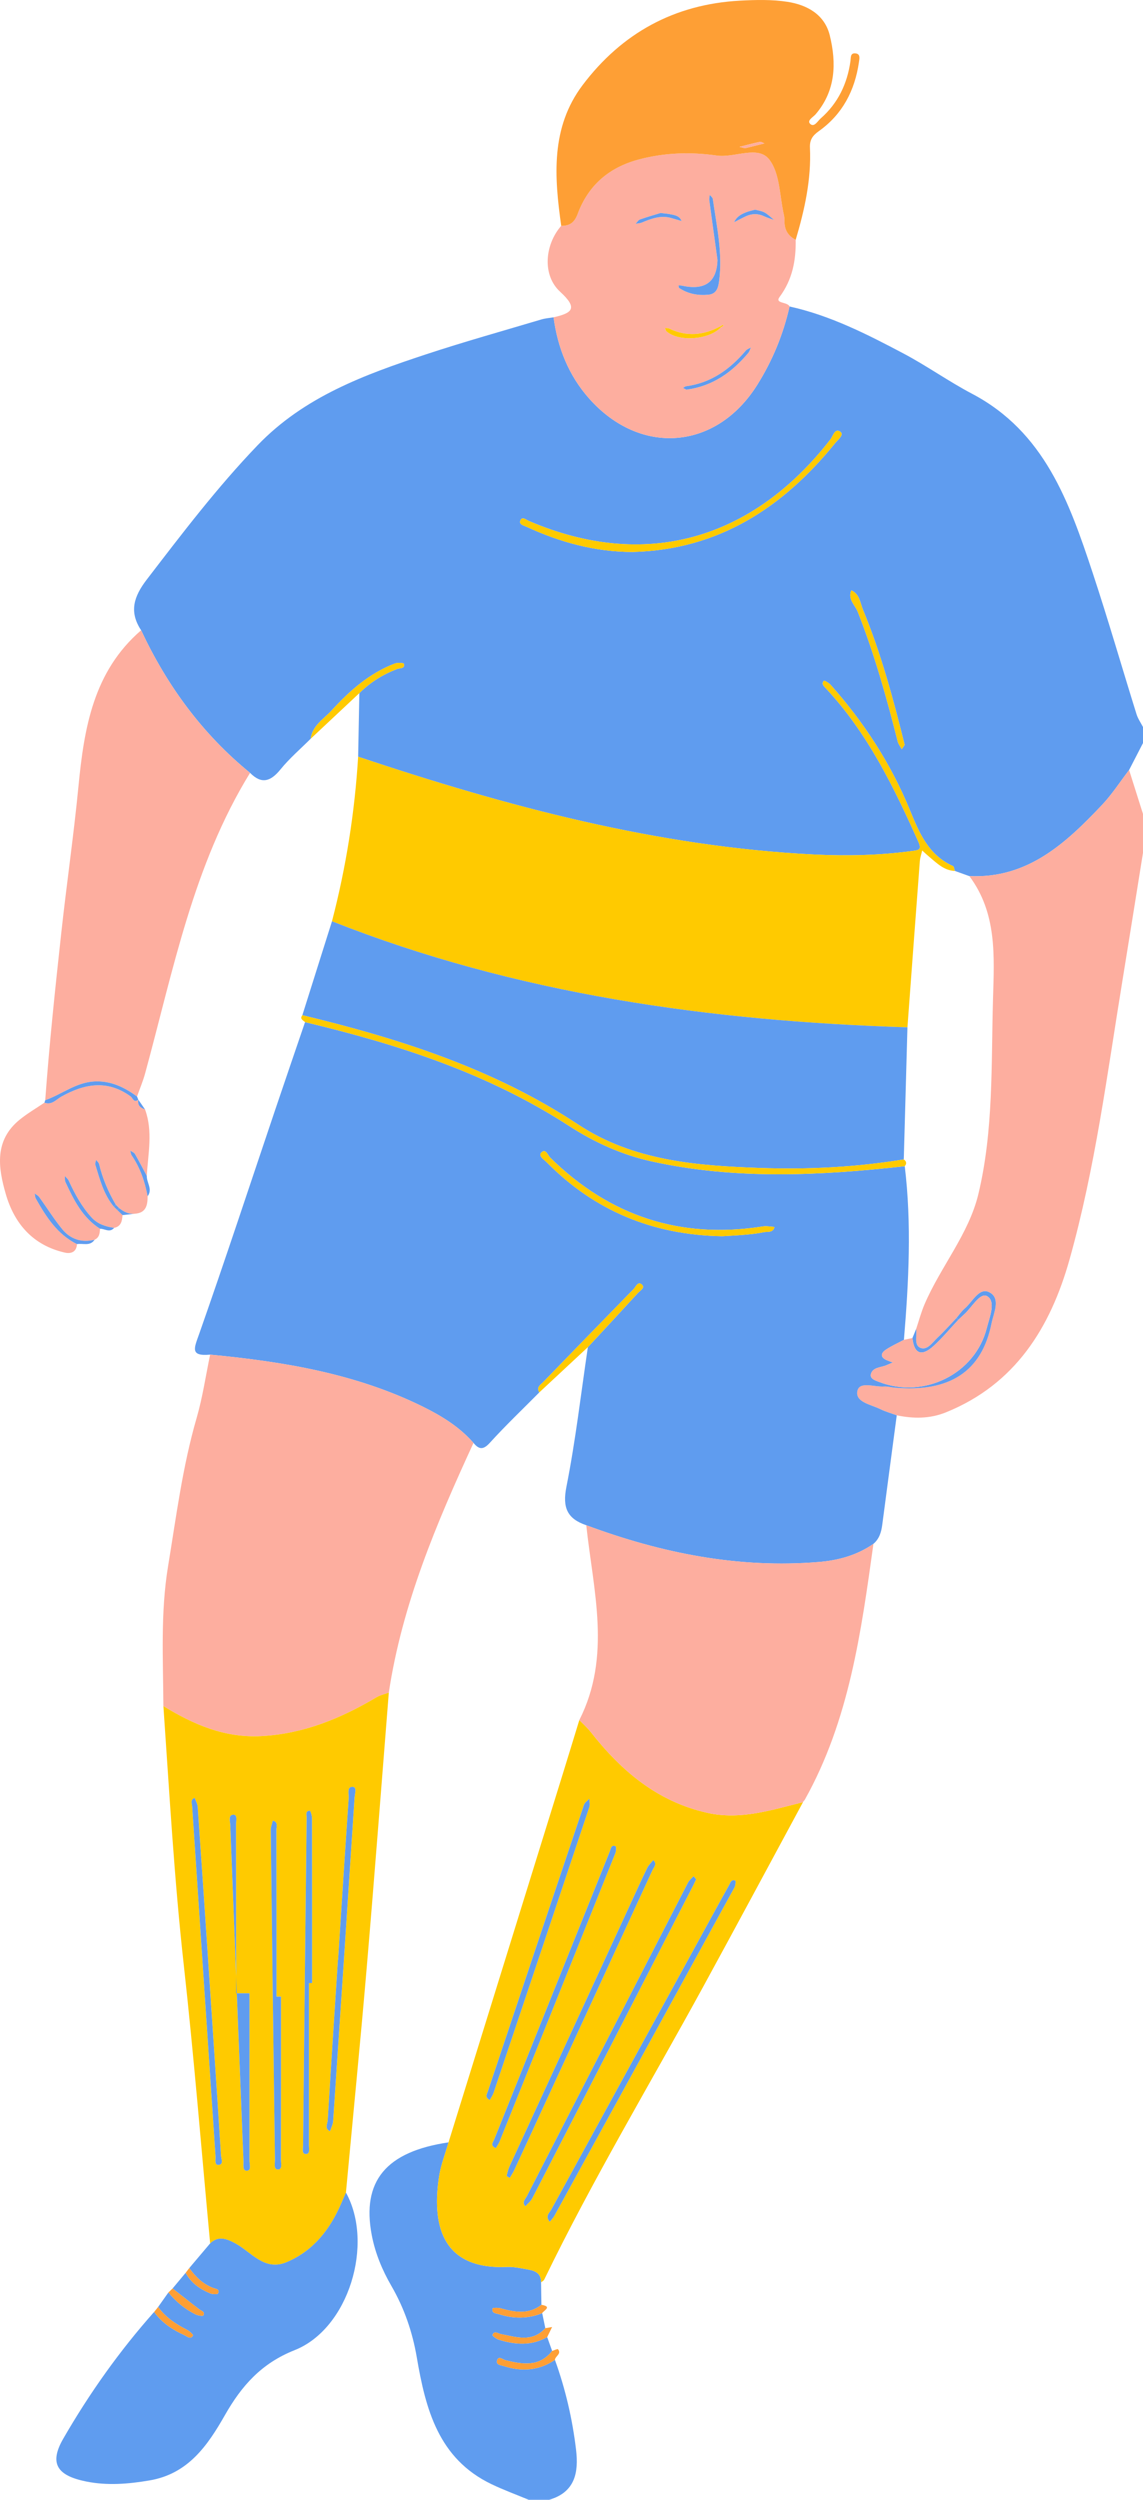 <svg xmlns="http://www.w3.org/2000/svg" viewBox="0 0 119.883 262.041" width="100%" style="vertical-align: middle; max-width: 100%; width: 100%;"><g><g><path d="M32.588,77.437c-1.063,1.063-2.22,2.05-3.163,3.211-1.02,1.254-1.97,1.611-3.195,.37-4.997-4.073-8.705-9.133-11.427-14.948-1.281-1.941-.778-3.533,.591-5.317,3.707-4.828,7.382-9.66,11.613-14.066,4.9-5.103,11.232-7.415,17.676-9.543,3.999-1.32,8.06-2.454,12.098-3.657,.412-.123,.853-.152,1.28-.224,.43,3.197,1.586,6.097,3.734,8.517,5.373,6.05,13.326,5.403,17.615-1.414,1.601-2.545,2.738-5.296,3.402-8.237,4.267,.939,8.122,2.904,11.938,4.92,2.457,1.298,4.739,2.931,7.198,4.224,7.6,3.994,10.196,11.343,12.653,18.764,1.627,4.913,3.061,9.889,4.603,14.83,.148,.473,.449,.898,.679,1.345v1.678c-.486,.942-.971,1.884-1.457,2.826-.943,1.229-1.789,2.55-2.848,3.669-3.801,4.017-7.797,7.734-13.909,7.456-.505-.181-1.011-.361-1.516-.542-.066-.177-.085-.463-.205-.516-2.589-1.148-3.559-3.533-4.535-5.909-1.992-4.851-4.816-9.173-8.288-13.082-.184-.207-.657-.481-.703-.435-.308,.312-.015,.572,.198,.799,4.384,4.682,7.131,10.349,9.718,16.119,.362,.807,0,.84-.608,.923-3.412,.463-6.846,.55-10.271,.381-16.517-.813-32.312-5.047-47.895-10.256,.042-2.221,.084-4.442,.126-6.663,1.141-1.136,2.474-1.964,3.977-2.537,.278-.106,.831,.004,.695-.546-.021-.087-.66-.134-.947-.024-2.667,1.013-4.747,2.861-6.631,4.92-.824,.9-2.018,1.571-2.196,2.966Zm33.771-19.577c9.005-.229,15.768-4.653,21.26-11.439,.274-.339,.947-.845,.52-1.161-.572-.423-.768,.45-1.035,.794-8.271,10.666-19.571,13.731-31.625,8.56-.296-.127-.714-.519-.904-.044-.168,.42,.385,.527,.687,.667,3.517,1.621,7.182,2.619,11.097,2.623Zm28.525,20.219c-1.212-4.87-2.485-9.606-4.367-14.148-.299-.723-.343-1.652-1.222-2.048-.408,.931,.389,1.535,.671,2.249,1.748,4.424,3.027,8.988,4.189,13.59,.073,.289,.28,.543,.424,.814,.115-.171,.229-.342,.306-.456Z" fill="#5f9cef"></path><path d="M101.669,91.84c6.112,.278,10.108-3.439,13.909-7.456,1.059-1.119,1.904-2.441,2.847-3.669,.486,1.536,.971,3.071,1.457,4.607v4.076c-.715,4.449-1.42,8.899-2.147,13.346-1.606,9.813-2.862,19.703-5.56,29.294-2.004,7.127-5.691,13.084-12.981,16.02-1.687,.679-3.399,.664-5.14,.303-.587-.216-1.198-.385-1.756-.661-.956-.473-2.626-.721-2.373-1.898,.225-1.045,1.811-.387,2.796-.463,.349-.027,.708,.085,1.063,.117,5.789,.53,9.195-1.671,10.207-6.725,.218-1.091,1.019-2.655-.251-3.279-1.057-.52-1.754,1.038-2.57,1.726-.329,.278-.575,.655-.859,.987-.655,.686-1.281,1.403-1.973,2.049-.53,.494-1.082,1.38-1.817,1.069-.683-.289-.319-1.289-.432-1.973,.29-.863,.523-1.75,.88-2.585,1.692-3.956,4.643-7.358,5.651-11.572,1.601-6.69,1.333-13.575,1.53-20.408,.13-4.517,.435-9.005-2.481-12.907Z" fill="rgb(253, 174, 159)"></path><path d="M57.391,244.985c.174,.485,.348,.97,.522,1.455-1.358,1.714-3.109,1.406-4.896,.972-.294-.072-.733-.511-.888,.039-.129,.455,.434,.487,.741,.585,1.874,.6,3.669,.47,5.333-.663,1.102,3.05,1.832,6.189,2.215,9.409,.286,2.406-.099,4.457-2.811,5.259h-2.156c-1.304-.543-2.635-1.028-3.906-1.638-5.564-2.669-6.903-7.862-7.828-13.279-.454-2.657-1.31-5.157-2.663-7.494-.964-1.666-1.702-3.435-2.063-5.335-1.074-5.659,1.499-8.757,8.052-9.72-.336,1.186-.8,2.353-.987,3.562-.736,4.747,.067,9.792,7.066,9.496,.785-.033,1.586,.151,2.37,.292,.719,.129,1.287,.462,1.257,1.33,.013,.784,.026,1.567,.038,2.351-1.357,1.051-2.818,.768-4.301,.359-.265-.073-.802-.056-.82,.019-.132,.522,.375,.511,.667,.605,1.519,.483,3.038,.499,4.535-.113,.11,.526,.219,1.053,.329,1.579-1.382,1.522-3.041,.926-4.665,.616-.311-.06-.687-.414-.879,.1-.028,.075,.403,.411,.663,.491,1.719,.53,3.429,.664,5.073-.276Z" fill="#5f9cef"></path><path d="M100.313,138.167c.284-.332,.529-.709,.859-.987,.816-.688,1.513-2.246,2.57-1.726,1.27,.624,.469,2.188,.251,3.279-1.012,5.054-4.418,7.255-10.207,6.725-.356-.033-.714-.144-1.063-.117-.985,.075-2.571-.582-2.796,.463-.253,1.177,1.417,1.425,2.373,1.898,.558,.276,1.169,.444,1.756,.661-.508,3.825-1.02,7.65-1.521,11.477-.101,.768-.309,1.472-.925,1.994-1.715,1.191-3.658,1.73-5.702,1.9-8.449,.705-16.537-.925-24.418-3.851-1.985-.675-2.518-1.829-2.083-4.022,.96-4.839,1.524-9.757,2.25-14.642,1.757-1.896,3.518-3.787,5.263-5.694,.218-.238,.752-.518,.426-.845-.435-.435-.651,.203-.884,.44-3.171,3.241-6.326,6.496-9.482,9.752-.288,.297-.757,.542-.413,1.086-1.738,1.754-3.53,3.458-5.189,5.284-.695,.765-1.135,.715-1.714,.017-1.466-1.679-3.329-2.825-5.29-3.794-7.036-3.475-14.624-4.73-22.334-5.465-2.154,.201-1.668-.7-1.151-2.168,2.751-7.819,5.34-15.694,7.992-23.548,1.029-3.049,2.075-6.093,3.113-9.139,9.729,2.316,19.183,5.369,27.653,10.857,2.721,1.763,5.583,3.056,8.721,3.747,8.806,1.939,17.662,1.483,26.526,.5,.735,6.071,.416,12.137-.086,18.201-.629,.336-1.288,.629-1.879,1.022-.567,.377-.627,.816,.106,1.122,.201,.084,.408,.153,.612,.23-.236,.1-.472,.202-.709,.3-.572,.236-1.381,.192-1.587,.893-.15,.509,.451,.691,.843,.842,4.719,1.822,10.089-.838,11.303-5.639,.284-1.124,.975-2.766,.066-3.329-.769-.476-1.628,1.176-2.442,1.893-.206,.182-.401,.376-.602,.565-.069-.06-.137-.12-.206-.18Zm-24.575-8.578c.655-.042,1.491-.079,2.324-.153,.674-.06,1.354-.124,2.014-.266,.412-.089,1.004,.101,1.157-.557-.408-.021-.828-.114-1.223-.052-8.648,1.36-16.062-1.071-22.295-7.206-.255-.251-.481-1.019-.943-.534-.344,.361,.293,.737,.576,1.023,5.012,5.067,11.099,7.611,18.39,7.744Z" fill="#5f9cef"></path><path d="M37.563,79.322c15.583,5.208,31.378,9.442,47.895,10.256,3.425,.169,6.859,.082,10.271-.381,.608-.083,.97-.115,.608-.923-2.587-5.77-5.334-11.436-9.718-16.119-.213-.227-.505-.487-.198-.799,.046-.046,.519,.228,.703,.435,3.473,3.909,6.296,8.231,8.288,13.082,.976,2.376,1.946,4.762,4.535,5.909,.121,.054,.139,.339,.206,.517-1.126-.044-1.867-.797-2.657-1.454-.266-.221-.516-.461-.773-.693-.085,.379-.219,.755-.248,1.138-.441,5.799-.868,11.6-1.298,17.4-20.68-.654-40.966-3.454-60.357-11.117,1.475-5.661,2.387-11.411,2.743-17.25Z" fill="#ffca00"></path><path d="M22.039,141.999c7.71,.736,15.298,1.991,22.334,5.465,1.961,.969,3.824,2.114,5.29,3.794-3.879,8.411-7.487,16.914-8.882,26.169-.434,.161-.904,.261-1.296,.493-3.736,2.213-7.642,3.83-12.068,4.068-3.849,.207-7.123-1.215-10.28-3.146-.028-4.893-.31-9.803,.49-14.658,.858-5.207,1.518-10.452,2.997-15.548,.628-2.167,.953-4.422,1.415-6.637Z" fill="rgb(253, 174, 159)"></path><path d="M17.137,178.843c3.156,1.931,6.431,3.354,10.28,3.146,4.426-.238,8.332-1.855,12.068-4.068,.392-.232,.862-.332,1.296-.493-.769,9.614-1.498,19.23-2.318,28.84-.671,7.862-1.449,15.715-2.179,23.572-.156,.359-.314,.717-.468,1.077-1.179,2.758-2.929,5.025-5.752,6.216-2.34,.987-3.695-1.067-5.408-1.98-.884-.472-1.746-.812-2.614,.012-.911-9.744-1.691-19.502-2.771-29.227-1.001-9.013-1.504-18.056-2.133-27.094Zm4.86,29.072c-.417-6.17-.83-12.341-1.262-18.51-.022-.32-.208-.628-.318-.941-.481,.191-.283,.58-.261,.913,.814,12.222,1.628,24.445,2.451,36.667,.022,.329-.132,.924,.312,.895,.569-.038,.282-.65,.261-.986-.381-6.013-.788-12.025-1.183-18.037Zm4.169,1.033c-.467,0-.934,0-1.4,0,0-5.897,.004-11.794-.01-17.692,0-.367,.177-1.038-.273-1.028-.571,.012-.346,.695-.332,1.079,.448,11.756,.912,23.512,1.387,35.267,.014,.358-.127,1.004,.365,.972,.481-.031,.26-.649,.26-1.025,.003-5.858,.002-11.715,.002-17.573Zm9.296-3.517c-.005,0-.01,0-.015-.001-.362,5.612-.732,11.223-1.072,16.837-.022,.37-.366,.876,.243,1.136,.112-.353,.3-.701,.325-1.06,.762-11.301,1.511-22.603,2.246-33.906,.026-.393,.283-1.116-.207-1.128-.618-.015-.378,.75-.407,1.17-.387,5.65-.746,11.301-1.112,16.953Zm-3.057,2.444c.11,0,.219,0,.329,0,0-5.752,.003-11.504-.01-17.255,0-.282-.156-.807-.231-.805-.487,.009-.326,.445-.329,.718-.135,11.462-.26,22.923-.377,34.385-.003,.327-.153,.89,.315,.88,.44-.01,.298-.571,.299-.907,.007-5.672,.005-11.344,.005-17.015Zm-2.93,1.423c-.158,0-.317,0-.475,0,0-5.825,.004-11.65-.011-17.475,0-.34,.212-.829-.374-.969-.074,.323-.217,.647-.213,.969,.133,11.531,.278,23.062,.439,34.592,.005,.353-.164,1.008,.32,1.004,.482-.003,.307-.64,.308-1.006,.011-5.705,.008-11.41,.008-17.115Z" fill="#ffca00"></path><path d="M56.75,239.253c.03-.868-.539-1.201-1.257-1.33-.784-.14-1.585-.325-2.37-.292-6.999,.297-7.803-4.749-7.066-9.496,.188-1.209,.651-2.376,.987-3.562,3.988-12.854,7.978-25.708,11.965-38.562,.59-1.901,1.17-3.806,1.754-5.709,.4,.416,.839,.802,1.194,1.253,3.203,4.074,6.965,7.283,12.203,8.468,3.52,.797,6.759-.301,10.063-1.11-3.488,6.45-6.952,12.913-10.469,19.347-5.585,10.218-11.588,20.207-16.673,30.698-.059,.123-.219,.197-.332,.293Zm.917-6.358c.198-.255,.366-.42,.475-.618,6.301-11.467,12.598-22.937,18.883-34.413,.115-.209,.161-.696,.096-.725-.42-.184-.515,.224-.659,.483-.682,1.218-1.351,2.443-2.023,3.667-5.543,10.109-11.088,20.218-16.619,30.333-.185,.339-.681,.703-.153,1.272Zm15.346-35.896c-.094-.112-.182-.216-.269-.321-.199,.225-.456,.421-.589,.68-5.64,10.946-11.27,21.896-16.89,32.853-.16,.313-.551,.641-.164,1.06,.246-.279,.563-.522,.729-.843,5.627-10.908,11.239-21.823,16.852-32.737,.108-.211,.205-.427,.331-.692Zm-19.546,31.298c.173-.299,.349-.557,.478-.836,1.109-2.389,2.209-4.781,3.312-7.173,3.726-8.08,7.454-16.159,11.173-24.242,.15-.326,.532-.666,.079-1.051-.209,.264-.473,.5-.617,.796-.578,1.183-1.121,2.382-1.673,3.578-4.261,9.238-8.523,18.477-12.777,27.719-.144,.314-.221,.66-.303,.998-.008,.033,.169,.112,.328,.211Zm-1.46-3.126c.135-.236,.297-.456,.395-.702,4.053-10.069,8.102-20.14,12.138-30.216,.088-.219,.103-.684,.018-.72-.46-.197-.49,.263-.595,.523-4.052,10.07-8.096,20.143-12.132,30.22-.11,.275-.472,.644,.175,.895Zm-.636-5.033c.137-.26,.31-.504,.401-.776,3.354-9.974,6.703-19.95,10.036-29.931,.088-.263,.002-.584-.002-.878-.193,.217-.48,.402-.565,.655-3.375,10.011-6.732,20.027-10.083,30.046-.089,.266-.343,.597,.213,.884Z" fill="#ffca00"></path><path d="M34.82,96.572c19.392,7.663,39.677,10.463,60.357,11.117-.128,4.616-.256,9.231-.384,13.847-5.009,.819-10.064,1.077-15.12,.895-6.629-.239-13.255-.736-19.033-4.552-8.849-5.845-18.746-9.003-28.927-11.461,1.036-3.282,2.071-6.564,3.107-9.846Z" fill="#5f9cef"></path><path d="M84.223,188.915c-3.304,.809-6.543,1.906-10.063,1.11-5.238-1.186-9-4.394-12.203-8.468-.355-.452-.794-.837-1.194-1.253,3.396-6.695,1.459-13.58,.727-20.422,7.881,2.927,15.969,4.556,24.419,3.851,2.044-.17,3.987-.709,5.702-1.9-1.288,9.246-2.539,18.502-7.207,26.838-.069,.084-.138,.168-.207,.252l.027-.007Z" fill="rgb(253, 174, 159)"></path><path d="M82.812,32.128c-.664,2.94-1.801,5.691-3.402,8.237-4.289,6.817-12.242,7.465-17.615,1.414-2.148-2.419-3.304-5.319-3.734-8.517,1.973-.452,2.587-.938,.684-2.684-1.898-1.741-1.604-4.936,.118-6.907,.887,.009,1.387-.336,1.73-1.256,1.12-3.005,3.293-4.874,6.422-5.703,2.705-.717,5.428-.802,8.158-.41,1.886,.271,4.324-1.114,5.514,.421,1.131,1.459,1.077,3.84,1.535,5.818,.053,.231,.058,.476,.06,.714,.006,.872,.41,1.49,1.173,1.886,.035,2.167-.336,4.167-1.694,5.996-.523,.704,.833,.485,1.051,.989Zm-7.269,2.085c-1.748,.943-3.528,1.109-5.356,.228-.125-.06-.289-.039-.435-.056,.053,.12,.074,.277,.164,.355,1.302,1.13,4.471,.881,5.702-.44,.09-.054,.181-.108,.271-.163-.025-.027-.062-.08-.072-.076-.094,.044-.183,.099-.274,.15Zm-.287-6.957q-.11,3.485-3.745,2.687c-.109-.024-.226-.016-.339-.022,.019,.091,.006,.23,.061,.266,.937,.621,1.984,.81,3.083,.702,.878-.086,1.027-.796,1.115-1.478,.373-2.895-.263-5.718-.668-8.555-.022-.155-.207-.287-.316-.429-.019,.185-.076,.375-.052,.554,.28,2.092,.572,4.183,.862,6.274Zm-3.259,13.595c2.798-.384,4.802-1.853,6.484-3.852,.133-.158,.188-.382,.279-.575-.18,.107-.406,.176-.534,.328-1.668,1.965-3.648,3.394-6.277,3.742-.108,.014-.204,.114-.306,.175,.145,.075,.289,.149,.354,.183Zm-2.708-18.524c-.589,.181-1.383,.405-2.16,.678-.184,.065-.31,.295-.463,.449,.212-.037,.438-.038,.632-.118,.997-.41,1.992-.8,3.1-.483,.363,.104,.726,.209,1.088,.314-.227-.575-.761-.622-1.258-.722-.232-.047-.471-.061-.94-.118Zm9.914-.347c-.315,.087-.588,.144-.848,.238-.568,.206-1.093,.475-1.353,1.074,.407-.207,.809-.424,1.222-.617,.649-.304,1.297-.305,1.954,.01,.321,.154,.672,.248,1.009,.369-.327-.263-.628-.573-.99-.774-.303-.168-.676-.209-.994-.3Z" fill="rgb(253, 174, 159)"></path><path d="M14.802,66.069c2.722,5.816,6.43,10.876,11.427,14.948-5.971,9.687-8.066,20.73-11.001,31.481-.227,.831-.566,1.632-.854,2.446-1.335-.981-2.767-1.671-4.482-1.581-1.93,.102-3.415,1.356-5.148,1.966,.428-5.895,1.051-11.769,1.695-17.645,.558-5.087,1.295-10.153,1.789-15.244,.594-6.127,1.563-12.047,6.573-16.371Z" fill="rgb(253, 174, 159)"></path><path d="M83.455,25.143c-.764-.396-1.167-1.014-1.173-1.886-.002-.239-.006-.484-.06-.714-.457-1.978-.404-4.359-1.535-5.818-1.19-1.536-3.628-.15-5.514-.421-2.73-.392-5.453-.307-8.158,.41-3.129,.829-5.302,2.698-6.422,5.703-.343,.92-.843,1.265-1.73,1.256-.724-5.146-1.12-10.296,2.248-14.758C65.223,3.469,70.738,.442,77.597,.07c1.667-.09,3.373-.133,5.012,.123,2.054,.321,3.891,1.339,4.424,3.523,.711,2.913,.625,5.793-1.483,8.258-.263,.308-.943,.65-.575,1.01,.414,.405,.782-.29,1.096-.565,1.822-1.593,2.797-3.644,3.13-6.022,.047-.338-.032-.834,.48-.806,.591,.033,.465,.537,.409,.923-.429,2.978-1.727,5.471-4.208,7.234-.653,.464-.97,.913-.931,1.742,.153,3.313-.559,6.503-1.495,9.653Zm-5.327-9.602c.653-.162,1.35-.335,2.047-.508-.16-.058-.336-.191-.478-.161-.716,.151-1.422,.344-2.132,.522,.167,.043,.333,.087,.563,.146Z" fill="rgb(254, 159, 53)"></path><path d="M22.041,235.163c.868-.824,1.73-.484,2.614-.012,1.712,.914,3.068,2.967,5.408,1.98,2.823-1.191,4.573-3.458,5.752-6.216,.154-.36,.312-.718,.468-1.077,2.97,5.354,.299,14.271-5.38,16.518-3.497,1.384-5.57,3.755-7.302,6.795-1.824,3.202-3.863,6.173-7.916,6.861-2.222,.377-4.425,.562-6.647,.113-3.067-.62-3.901-1.896-2.401-4.495,2.729-4.728,5.889-9.186,9.528-13.279,.816,1.132,1.937,1.872,3.182,2.438,.284,.129,.631,.501,.9,.025,.035-.062-.353-.445-.601-.572-1.182-.605-2.274-1.312-3.061-2.413,.36-.508,.72-1.015,1.079-1.522,.788,.96,1.725,1.743,2.836,2.296,.248,.124,.774,.21,.826,.118,.222-.393-.204-.474-.443-.656-.935-.714-1.856-1.449-2.781-2.176,.457-.547,.914-1.095,1.37-1.642,.566,1.068,1.502,1.708,2.574,2.16,.245,.103,.765,.117,.823,.002,.229-.453-.274-.479-.514-.571-1.077-.414-1.853-1.17-2.504-2.085,.73-.863,1.46-1.726,2.19-2.589Z" fill="#5f9cef"></path><path d="M12.85,127.374c-.041,.614-.14,1.189-.882,1.339-.905-.135-1.733-.393-2.385-1.113-1.028-1.135-1.742-2.451-2.373-3.828-.086-.188-.267-.331-.404-.495,.016,.211-.026,.449,.057,.629,.874,1.879,1.789,3.734,3.628,4.898-.031,.46-.059,.922-.565,1.147-1.36,.338-2.536-.047-3.398-1.099-.875-1.068-1.609-2.252-2.419-3.374-.112-.155-.311-.248-.47-.37,.038,.178,.034,.38,.119,.531,1.08,1.914,2.252,3.749,4.313,4.777-.036,.836-.645,1.031-1.255,.893-3.329-.751-5.302-3.003-6.211-6.146-.804-2.778-1.21-5.623,1.455-7.79,.813-.661,1.731-1.194,2.601-1.786,.771,.292,1.258-.347,1.789-.643,2.437-1.356,4.818-1.776,7.251-.014,.213,.155,.339,.723,.807,.347,0,0,.004,.004,.004,.004-.117,.58,.213,.85,.7,1.012,.846,2.304,.313,4.644,.186,6.974-.409-.766-.804-1.54-1.238-2.292-.094-.162-.327-.244-.496-.363,.049,.17,.058,.368,.153,.506,.887,1.298,1.384,2.745,1.666,4.278,.002,.934-.156,1.752-1.329,1.832-.647,.064-1.178-.2-1.662-.594-.117-.117-.233-.235-.349-.353-.781-1.335-1.39-2.74-1.747-4.252-.039-.163-.206-.296-.314-.443-.031,.167-.128,.354-.084,.498,.476,1.544,.876,3.126,1.947,4.407,.118,.115,.237,.231,.355,.346,.183,.178,.367,.356,.55,.534Z" fill="rgb(253, 174, 159)"></path><path d="M31.714,106.418c10.181,2.458,20.078,5.616,28.927,11.461,5.778,3.816,12.404,4.314,19.033,4.552,5.056,.182,10.111-.076,15.12-.895,.279,.203,.333,.437,.099,.711-8.864,.983-17.72,1.439-26.526-.5-3.138-.691-6-1.984-8.721-3.747-8.471-5.487-17.924-8.541-27.653-10.857-.213-.196-.581-.331-.279-.726Z" fill="#ffca00"></path><path d="M56.567,145.956c-.343-.545,.126-.79,.413-1.086,3.155-3.256,6.311-6.512,9.482-9.752,.232-.237,.449-.876,.884-.44,.327,.327-.208,.607-.426,.845-1.745,1.906-3.507,3.798-5.263,5.694-1.697,1.58-3.393,3.16-5.09,4.74Z" fill="#ffca00"></path><path d="M32.588,77.437c.177-1.395,1.372-2.066,2.196-2.966,1.884-2.059,3.964-3.906,6.631-4.92,.287-.109,.926-.062,.947,.024,.135,.55-.417,.44-.695,.546-1.503,.573-2.836,1.402-3.977,2.537-1.7,1.593-3.401,3.186-5.101,4.779Z" fill="#ffca00"></path><path d="M14.507,115.277c-.469,.376-.594-.193-.807-.347-2.433-1.762-4.814-1.342-7.251,.014-.531,.296-1.018,.935-1.789,.643,.028-.085,.056-.171,.084-.257,1.733-.61,3.218-1.864,5.148-1.966,1.715-.09,3.147,.6,4.482,1.581,.045,.112,.089,.222,.132,.333Z" fill="#5f9cef"></path><path d="M8.071,130.417c-2.061-1.028-3.233-2.863-4.313-4.777-.085-.151-.082-.353-.119-.531,.159,.122,.358,.214,.47,.37,.811,1.122,1.544,2.306,2.419,3.374,.862,1.052,2.038,1.437,3.398,1.099-.477,.72-1.225,.355-1.855,.465Z" fill="#5f9cef"></path><path d="M10.491,128.804c-1.839-1.165-2.754-3.019-3.628-4.898-.083-.179-.041-.418-.057-.629,.137,.164,.318,.308,.404,.495,.631,1.376,1.345,2.693,2.373,3.828,.652,.72,1.481,.978,2.385,1.113-.461,.55-.984,.077-1.477,.091Z" fill="#5f9cef"></path><path d="M16.586,241.829c.788,1.101,1.88,1.808,3.061,2.413,.247,.127,.636,.51,.601,.572-.268,.476-.616,.104-.9-.025-1.245-.566-2.365-1.306-3.182-2.438,.14-.174,.28-.348,.42-.522Z" fill="rgb(254, 159, 53)"></path><path d="M19.852,237.752c.651,.915,1.427,1.671,2.504,2.085,.239,.092,.742,.117,.514,.571-.058,.115-.577,.101-.823-.002-1.072-.451-2.009-1.091-2.574-2.16,.126-.165,.253-.329,.38-.494Z" fill="rgb(254, 159, 53)"></path><path d="M18.102,239.889c.926,.727,1.846,1.461,2.781,2.176,.239,.183,.665,.263,.443,.656-.052,.092-.577,.005-.826-.118-1.11-.553-2.048-1.336-2.836-2.296,.146-.14,.291-.279,.437-.418Z" fill="rgb(254, 159, 53)"></path><path d="M15.482,125.397c-.282-1.533-.779-2.98-1.666-4.278-.095-.139-.104-.336-.153-.506,.169,.119,.402,.2,.496,.363,.434,.752,.829,1.526,1.238,2.292-.022,.712,.644,1.396,.085,2.13Z" fill="#5f9cef"></path><path d="M12.492,126.636c.484,.394,1.014,.658,1.662,.594-.435,.048-.869,.096-1.303,.145-.183-.178-.367-.356-.55-.534,.064-.068,.128-.136,.192-.204Z" fill="#5f9cef"></path><path d="M15.211,116.293c-.487-.161-.817-.432-.7-1.012,.233,.337,.467,.675,.7,1.012Z" fill="#5f9cef"></path><path d="M58.203,247.373c-1.664,1.133-3.459,1.263-5.333,.663-.307-.098-.869-.13-.741-.585,.155-.549,.594-.11,.888-.039,1.787,.434,3.538,.742,4.896-.972,.212-.066,.562-.243,.614-.179,.394,.488-.283,.713-.324,1.112Z" fill="rgb(254, 159, 53)"></path><path d="M57.391,244.985c-1.645,.94-3.354,.805-5.073,.276-.26-.08-.691-.416-.663-.491,.192-.515,.567-.16,.879-.1,1.623,.311,3.283,.907,4.665-.616,.236-.041,.472-.082,.709-.124-.172,.352-.344,.703-.516,1.055Z" fill="rgb(254, 159, 53)"></path><path d="M56.869,242.474c-1.497,.612-3.016,.596-4.535,.113-.292-.093-.799-.082-.667-.605,.019-.075,.556-.092,.82-.019,1.484,.409,2.944,.692,4.301-.359,1.135,.187,.298,.557,.08,.869Z" fill="rgb(254, 159, 53)"></path><path d="M84.196,188.922c.069-.084,.138-.168,.207-.252-.069,.084-.138,.168-.207,.252Z" fill="#ffca00"></path><path d="M66.358,57.861c-3.915-.004-7.581-1.002-11.097-2.623-.302-.139-.855-.247-.687-.667,.19-.475,.608-.083,.904,.044,12.055,5.171,23.354,2.106,31.625-8.56,.267-.345,.463-1.217,1.035-.794,.427,.316-.246,.822-.52,1.161-5.491,6.785-12.254,11.21-21.26,11.439Z" fill="#ffca00"></path><path d="M94.884,78.079c-.076,.114-.191,.285-.306,.456-.144-.27-.351-.525-.424-.814-1.162-4.603-2.44-9.166-4.189-13.59-.282-.713-1.079-1.317-.671-2.249,.879,.396,.923,1.326,1.222,2.048,1.882,4.542,3.155,9.278,4.367,14.148Z" fill="#ffca00"></path><path d="M95.698,140.261c.131-.316,.261-.632,.392-.949,.112,.684-.252,1.683,.432,1.973,.735,.311,1.288-.575,1.817-1.069,.692-.646,1.319-1.363,1.973-2.049,.069,.06,.137,.12,.206,.18-.859,.917-1.666,1.891-2.59,2.737-1.178,1.078-2.04,.953-2.23-.824Z" fill="#5f9cef"></path><path d="M95.698,140.261c.19,1.776,1.053,1.902,2.23,.824,.924-.846,1.731-1.82,2.59-2.737,.2-.189,.395-.383,.602-.565,.814-.717,1.672-2.37,2.442-1.893,.909,.563,.218,2.205-.066,3.329-1.214,4.801-6.584,7.461-11.303,5.639-.392-.151-.993-.333-.843-.842,.206-.7,1.015-.657,1.587-.893,.237-.098,.473-.2,.709-.3-.204-.076-.411-.146-.612-.23-.733-.306-.672-.746-.106-1.122,.591-.393,1.25-.685,1.879-1.022,.297-.063,.594-.126,.891-.188Z" fill="rgb(253, 174, 159)"></path><path d="M75.738,129.589c-7.291-.133-13.378-2.677-18.39-7.744-.283-.286-.92-.662-.576-1.023,.462-.485,.688,.283,.943,.534,6.233,6.135,13.647,8.566,22.295,7.206,.395-.062,.815,.031,1.223,.052-.153,.659-.745,.468-1.157,.557-.66,.142-1.339,.206-2.014,.266-.833,.074-1.669,.112-2.324,.153Z" fill="#ffca00"></path><path d="M21.994,207.914c.398,6.012,.805,12.024,1.186,18.037,.021,.337,.308,.949-.261,.986-.444,.029-.289-.567-.312-.895-.823-12.222-1.637-24.444-2.451-36.667-.022-.333-.22-.722,.261-.913,.11,.313,.295,.622,.318,.941,.432,6.169,.845,12.34,1.259,18.51Z" fill="#5f9cef"></path><path d="M26.167,208.947c0,5.858,0,11.715-.002,17.573,0,.376,.221,.993-.26,1.025-.492,.032-.351-.614-.365-.972-.475-11.755-.939-23.511-1.387-35.267-.015-.384-.239-1.067,.332-1.079,.45-.01,.272,.662,.273,1.028,.013,5.897,.01,11.794,.01,17.692,.467,0,.934,0,1.4,0Z" fill="#5f9cef"></path><path d="M35.462,205.43c.366-5.651,.725-11.303,1.112-16.953,.029-.42-.211-1.185,.407-1.17,.49,.012,.233,.735,.207,1.128-.735,11.303-1.484,22.605-2.246,33.906-.024,.359-.213,.707-.325,1.06-.609-.26-.265-.766-.243-1.136,.34-5.613,.71-11.225,1.072-16.837,.005,0,.01,0,.015,.001Z" fill="#5f9cef"></path><path d="M32.406,207.874c0,5.672,.002,11.344-.005,17.015,0,.336,.141,.897-.299,.907-.468,.011-.319-.553-.315-.88,.117-11.462,.243-22.924,.377-34.385,.003-.273-.158-.709,.329-.718,.076-.001,.231,.523,.231,.805,.014,5.752,.01,11.504,.01,17.255-.11,0-.219,0-.329,0Z" fill="#5f9cef"></path><path d="M29.476,209.297c0,5.705,.003,11.41-.008,17.115,0,.366,.175,1.003-.308,1.006-.483,.003-.315-.651-.32-1.004-.162-11.531-.306-23.061-.439-34.592-.004-.322,.139-.646,.213-.969,.586,.141,.374,.629,.374,.969,.015,5.825,.011,11.65,.011,17.475,.158,0,.317,0,.475,0Z" fill="#5f9cef"></path><path d="M57.668,232.895c-.528-.569-.033-.933,.153-1.272,5.531-10.116,11.076-20.224,16.619-30.333,.671-1.224,1.341-2.449,2.023-3.667,.144-.258,.239-.667,.659-.483,.066,.029,.019,.515-.096,.725-6.285,11.476-12.582,22.946-18.883,34.413-.109,.198-.277,.363-.475,.618Z" fill="#5f9cef"></path><path d="M73.014,196.999c-.126,.264-.223,.481-.331,.692-5.613,10.914-11.226,21.83-16.852,32.737-.166,.321-.483,.563-.729,.843-.388-.419,.003-.747,.164-1.06,5.619-10.956,11.25-21.907,16.89-32.853,.134-.259,.39-.455,.589-.68,.088,.105,.175,.209,.269,.321Z" fill="#5f9cef"></path><path d="M53.468,228.297c-.159-.1-.336-.178-.328-.211,.082-.338,.159-.684,.303-.998,4.254-9.242,8.516-18.48,12.777-27.719,.551-1.196,1.095-2.395,1.673-3.578,.144-.295,.408-.532,.617-.796,.453,.385,.071,.725-.079,1.051-3.719,8.083-7.447,16.162-11.173,24.242-1.103,2.391-2.203,4.784-3.312,7.173-.129,.279-.305,.536-.478,.836Z" fill="#5f9cef"></path><path d="M52.008,225.172c-.646-.251-.285-.62-.175-.895,4.035-10.077,8.08-20.15,12.132-30.22,.105-.26,.135-.72,.595-.523,.085,.036,.07,.501-.018,.72-4.036,10.076-8.085,20.147-12.138,30.216-.099,.246-.261,.466-.395,.702Z" fill="#5f9cef"></path><path d="M51.373,220.138c-.556-.287-.302-.618-.213-.884,3.351-10.018,6.709-20.035,10.083-30.046,.085-.253,.372-.438,.565-.655,.005,.294,.09,.615,.002,.878-3.334,9.981-6.682,19.957-10.036,29.931-.091,.272-.265,.516-.401,.776Z" fill="#5f9cef"></path><path d="M75.256,27.256c-.289-2.091-.581-4.182-.862-6.274-.024-.179,.033-.369,.052-.554,.109,.142,.294,.274,.316,.429,.405,2.837,1.041,5.659,.668,8.555-.088,.682-.237,1.392-1.115,1.478-1.099,.108-2.146-.081-3.083-.702-.055-.036-.042-.175-.061-.266,.113,.007,.23-.002,.339,.022q3.636,.797,3.745-2.687Z" fill="#5f9cef"></path><path d="M71.997,40.851c-.065-.033-.209-.108-.354-.183,.102-.06,.198-.16,.306-.175,2.629-.348,4.609-1.776,6.277-3.742,.128-.151,.354-.22,.534-.328-.091,.193-.146,.417-.279,.575-1.682,1.999-3.686,3.468-6.484,3.852Z" fill="#5f9cef"></path><path d="M75.619,34.302c-1.232,1.32-4.401,1.569-5.703,.438-.09-.078-.111-.235-.164-.355,.146,.017,.31-.004,.435,.056,1.828,.88,3.608,.715,5.356-.228l.076,.089Z" fill="#ffca00"></path><path d="M69.289,22.327c.469,.058,.708,.072,.94,.118,.497,.1,1.031,.147,1.258,.722-.363-.105-.725-.21-1.088-.314-1.108-.317-2.103,.073-3.1,.483-.194,.08-.421,.081-.632,.118,.153-.154,.279-.385,.463-.449,.777-.273,1.571-.498,2.16-.678Z" fill="#5f9cef"></path><path d="M79.203,21.979c.318,.09,.691,.131,.994,.3,.362,.201,.663,.511,.99,.774-.337-.121-.687-.215-1.009-.369-.657-.314-1.305-.313-1.954-.01-.413,.193-.815,.411-1.222,.617,.26-.598,.786-.868,1.353-1.074,.259-.094,.532-.151,.848-.238Z" fill="#5f9cef"></path><path d="M75.543,34.213c.091-.052,.18-.106,.274-.15,.01-.005,.048,.049,.072,.076-.09,.054-.181,.108-.271,.163,0,0-.075-.088-.075-.088Z" fill="#ffca00"></path><path d="M78.128,15.541c-.23-.06-.397-.103-.563-.146,.71-.178,1.417-.371,2.132-.522,.142-.03,.318,.103,.478,.161-.697,.173-1.395,.346-2.047,.508Z" fill="rgb(253, 174, 159)"></path><path d="M11.945,126.494c-1.072-1.281-1.471-2.863-1.947-4.407-.044-.144,.052-.331,.084-.498,.108,.147,.275,.279,.314,.443,.357,1.512,.966,2.916,1.747,4.252-.066,.07-.131,.14-.197,.21Z" fill="#5f9cef"></path><path d="M12.142,126.283c.116,.118,.233,.235,.349,.353-.064,.068-.128,.136-.192,.204-.118-.116-.236-.231-.355-.346,.066-.07,.131-.14,.197-.21Z" fill="#5f9cef"></path></g></g></svg>